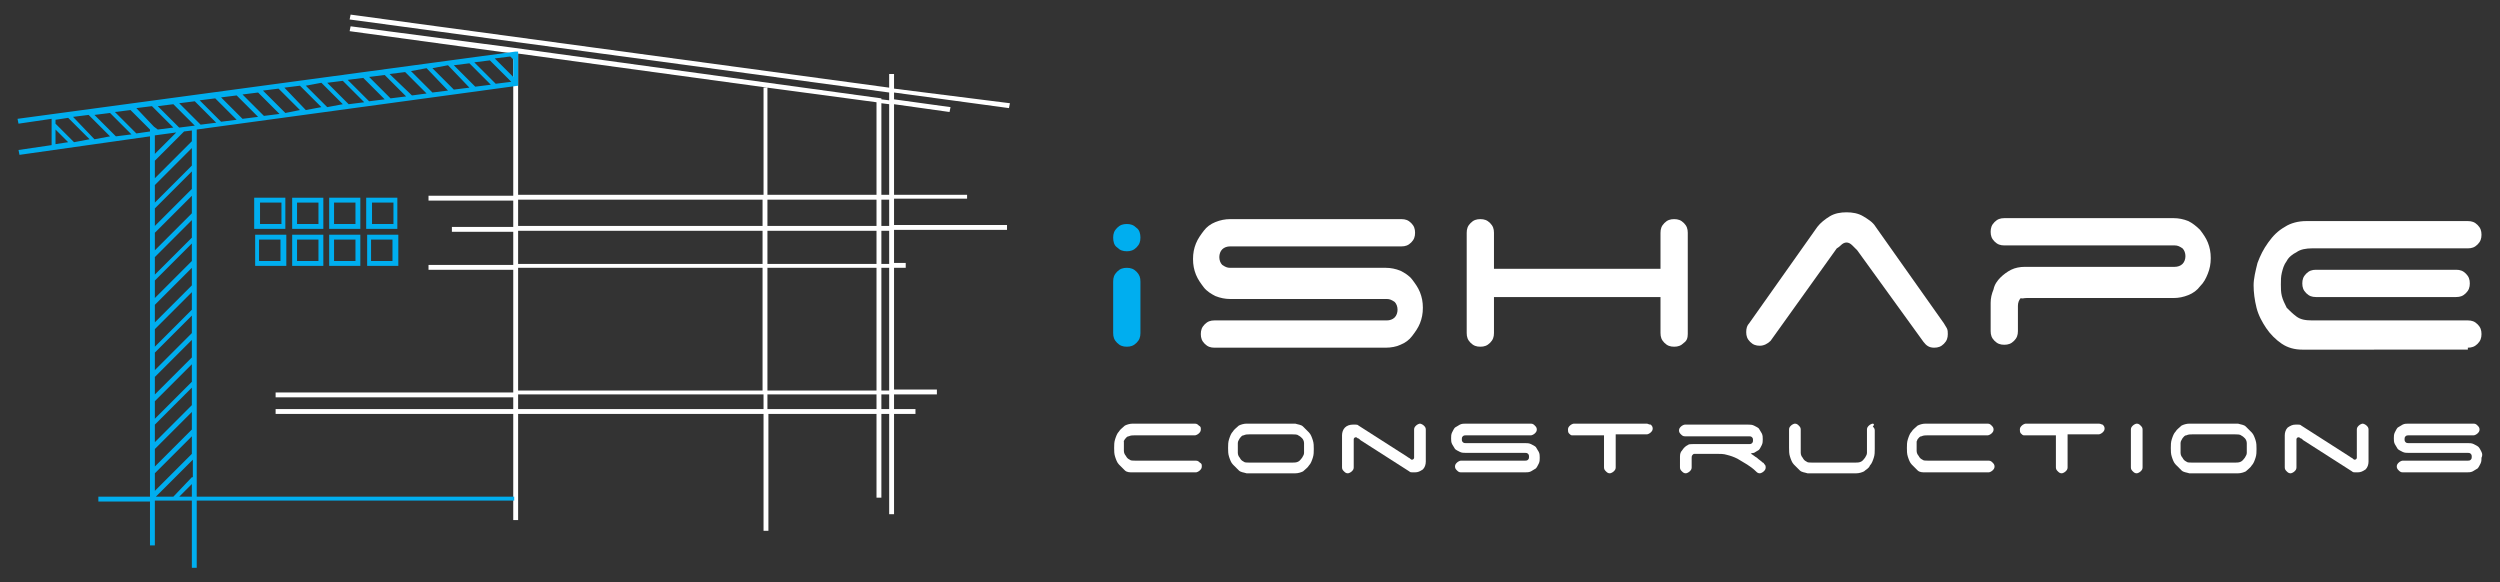 <?xml version="1.0" encoding="utf-8"?>
<!-- Generator: Adobe Illustrator 25.4.1, SVG Export Plug-In . SVG Version: 6.00 Build 0)  -->
<svg version="1.1" xmlns="http://www.w3.org/2000/svg" xmlns:xlink="http://www.w3.org/1999/xlink" x="0px" y="0px"
	 viewBox="0 0 256.7 59.8" style="enable-background:new 0 0 256.7 59.8;" xml:space="preserve">
<rect x="0" y="0" width="256.7" height="59.8" fill="#333333" stroke="none"/>
<style type="text/css">
	.st0{fill:#00AEEF;}
	.st1{fill:#fff;}
</style>
<g id="words">
	<g id="Layer_2">
		<g id="Layer_4">
			<g>
				<path class="st0" d="M116.7,27.9c-0.3-0.3-0.6-0.4-1-0.4c-0.4,0-0.7,0.1-1,0.4c-0.3,0.3-0.4,0.6-0.4,1v5.3c0,0.4,0.1,0.7,0.4,1
					c0.3,0.3,0.6,0.4,1,0.4c0.4,0,0.7-0.1,1-0.4c0.3-0.3,0.4-0.6,0.4-1v-5.3C117.1,28.5,117,28.2,116.7,27.9z"/>
				<path class="st0" d="M115.7,25.8c0.4,0,0.7-0.1,1-0.4c0.3-0.3,0.4-0.6,0.4-1c0-0.4-0.1-0.8-0.4-1c-0.3-0.3-0.6-0.4-1-0.4
					c-0.4,0-0.7,0.1-1,0.4c-0.3,0.3-0.4,0.6-0.4,1c0,0.4,0.1,0.8,0.4,1C115,25.7,115.3,25.8,115.7,25.8z"/>
			</g>
		</g>
		<g id="Layer_3">
			<g>
				<path class="st1" d="M143.8,35.4c0.5-0.2,0.9-0.5,1.2-0.9c0.3-0.4,0.6-0.8,0.8-1.3c0.2-0.5,0.3-1,0.3-1.6c0-0.6-0.1-1.1-0.3-1.6
					c-0.2-0.5-0.5-0.9-0.8-1.3c-0.3-0.4-0.8-0.7-1.2-0.9c-0.5-0.2-1-0.3-1.5-0.3h-16c-0.3,0-0.5-0.1-0.8-0.3
					c-0.2-0.2-0.3-0.5-0.3-0.8c0-0.3,0.1-0.6,0.3-0.8c0.2-0.2,0.5-0.3,0.8-0.3h17.6c0.4,0,0.7-0.1,1-0.4c0.3-0.3,0.4-0.6,0.4-1
					c0-0.4-0.1-0.7-0.4-1c-0.3-0.3-0.6-0.4-1-0.4h-17.6c-0.5,0-1,0.1-1.5,0.3c-0.5,0.2-0.9,0.5-1.2,0.9c-0.3,0.4-0.6,0.8-0.8,1.3
					c-0.2,0.5-0.3,1-0.3,1.6c0,0.6,0.1,1.1,0.3,1.6c0.2,0.5,0.5,0.9,0.8,1.3c0.3,0.4,0.8,0.7,1.2,0.9c0.5,0.2,1,0.3,1.5,0.3h16.1
					c0.3,0,0.5,0.1,0.8,0.3c0.2,0.2,0.3,0.5,0.3,0.8c0,0.3-0.1,0.6-0.3,0.8c-0.2,0.2-0.5,0.3-0.8,0.3h-17.7c-0.4,0-0.7,0.1-1,0.4
					c-0.3,0.3-0.4,0.6-0.4,1c0,0.4,0.1,0.7,0.4,1c0.3,0.3,0.6,0.4,1,0.4h17.6C142.8,35.7,143.4,35.6,143.8,35.4z"/>
				<path class="st1" d="M173.3,34.3V23.9c0-0.4-0.1-0.7-0.4-1c-0.3-0.3-0.6-0.4-1-0.4c-0.4,0-0.7,0.1-1,0.4c-0.3,0.3-0.4,0.6-0.4,1
					v3.7h-17.1v-3.7c0-0.4-0.1-0.7-0.4-1c-0.3-0.3-0.6-0.4-1-0.4c-0.4,0-0.7,0.1-1,0.4c-0.3,0.3-0.4,0.6-0.4,1v10.3
					c0,0.4,0.1,0.7,0.4,1c0.3,0.3,0.6,0.4,1,0.4c0.4,0,0.7-0.1,1-0.4c0.3-0.3,0.4-0.6,0.4-1v-3.7h17.1v3.7c0,0.4,0.1,0.7,0.4,1
					c0.3,0.3,0.6,0.4,1,0.4c0.4,0,0.7-0.1,1-0.4C173.2,35,173.3,34.7,173.3,34.3z"/>
				<path class="st1" d="M189,25.2c0.2-0.2,0.4-0.3,0.6-0.3c0.2,0,0.4,0.1,0.6,0.3c0.2,0.2,0.4,0.4,0.5,0.5l6.8,9.4
					c0.3,0.4,0.6,0.6,1.1,0.6c0.4,0,0.7-0.1,1-0.4c0.3-0.3,0.4-0.6,0.4-1c0-0.2,0-0.4-0.1-0.6c-0.1-0.2-0.2-0.3-0.3-0.5l-7-9.9
					c-0.3-0.5-0.8-0.8-1.3-1.1c-0.5-0.3-1.1-0.4-1.7-0.4c-0.6,0-1.2,0.1-1.7,0.4c-0.5,0.3-1,0.7-1.3,1.1l-7,9.9
					c-0.2,0.2-0.3,0.5-0.3,0.9c0,0.4,0.1,0.7,0.4,1c0.3,0.3,0.6,0.4,1,0.4c0.4,0,0.8-0.2,1.1-0.5l6.8-9.5
					C188.6,25.5,188.8,25.4,189,25.2z"/>
				<path class="st1" d="M208.1,30.6h15.1c0.5,0,1-0.1,1.5-0.3c0.5-0.2,0.9-0.5,1.2-0.9c0.4-0.4,0.6-0.8,0.8-1.3
					c0.2-0.5,0.3-1,0.3-1.6c0-0.6-0.1-1.1-0.3-1.6c-0.2-0.5-0.5-0.9-0.8-1.3c-0.4-0.4-0.8-0.7-1.2-0.9c-0.5-0.2-1-0.3-1.5-0.3h-17.4
					c-0.4,0-0.7,0.1-1,0.4c-0.3,0.3-0.4,0.6-0.4,1c0,0.4,0.1,0.7,0.4,1c0.3,0.3,0.6,0.4,1,0.4h17.5c0.3,0,0.5,0.1,0.8,0.3
					c0.2,0.2,0.3,0.5,0.3,0.8c0,0.3-0.1,0.6-0.3,0.8c-0.2,0.2-0.5,0.3-0.8,0.3h-15.4c-0.5,0-1,0.1-1.4,0.3c-0.4,0.2-0.8,0.5-1.1,0.8
					c-0.3,0.3-0.6,0.7-0.7,1.2c-0.2,0.5-0.3,0.9-0.3,1.4v2.9c0,0.4,0.1,0.7,0.4,1c0.3,0.3,0.6,0.4,1,0.4c0.4,0,0.7-0.1,1-0.4
					c0.3-0.3,0.4-0.6,0.4-1v-2.6c0-0.3,0.1-0.6,0.3-0.8C207.6,30.7,207.8,30.6,208.1,30.6z"/>
				<path class="st1" d="M252.2,27.7h-14.4c-0.4,0-0.7,0.1-1,0.4c-0.3,0.3-0.4,0.6-0.4,1c0,0.4,0.1,0.7,0.4,1c0.3,0.3,0.6,0.4,1,0.4
					h14.4c0.4,0,0.7-0.1,1-0.4c0.3-0.3,0.4-0.6,0.4-1c0-0.4-0.1-0.7-0.4-1C252.9,27.8,252.6,27.7,252.2,27.7z"/>
				<path class="st1" d="M253.4,35.7c0.4,0,0.7-0.1,1-0.4c0.3-0.3,0.4-0.6,0.4-1c0-0.4-0.1-0.7-0.4-1c-0.3-0.3-0.6-0.4-1-0.4h-16
					c-0.7,0-1.2-0.1-1.6-0.4c-0.4-0.3-0.7-0.6-1-0.9c-0.2-0.4-0.4-0.8-0.5-1.2c-0.1-0.4-0.1-0.8-0.1-1.2c0-0.4,0-0.8,0.1-1.2
					c0.1-0.4,0.2-0.8,0.5-1.2c0.2-0.4,0.6-0.7,1-0.9c0.4-0.3,1-0.4,1.6-0.4h16c0.4,0,0.7-0.1,1-0.4c0.3-0.3,0.4-0.6,0.4-1
					c0-0.4-0.1-0.7-0.4-1c-0.3-0.3-0.6-0.4-1-0.4h-16.6c-0.8,0-1.6,0.2-2.2,0.6c-0.7,0.4-1.2,0.9-1.7,1.6s-0.8,1.3-1.1,2.1
					c-0.2,0.8-0.4,1.6-0.4,2.3c0,0.7,0.1,1.5,0.3,2.3c0.2,0.8,0.6,1.5,1,2.1c0.4,0.6,1,1.2,1.6,1.6c0.6,0.4,1.3,0.6,2.1,0.6H253.4z"
					/>
				<path class="st1" d="M115.5,45.1c0.1-0.1,0.2-0.3,0.4-0.3c0.2-0.1,0.4-0.1,0.6-0.1h6.2c0.1,0,0.3-0.1,0.4-0.2
					c0.1-0.1,0.2-0.2,0.2-0.4c0-0.2,0-0.3-0.2-0.4c-0.1-0.1-0.2-0.2-0.4-0.2h-6.4c-0.3,0-0.6,0.1-0.8,0.2c-0.2,0.2-0.5,0.4-0.6,0.6
					c-0.2,0.2-0.3,0.5-0.4,0.8c-0.1,0.3-0.1,0.6-0.1,0.9c0,0.3,0,0.6,0.1,0.9c0.1,0.3,0.2,0.6,0.4,0.8c0.2,0.2,0.4,0.4,0.6,0.6
					c0.2,0.2,0.5,0.2,0.8,0.2h6.5c0.1,0,0.3-0.1,0.4-0.2c0.1-0.1,0.2-0.2,0.2-0.4s0-0.3-0.2-0.4c-0.1-0.1-0.2-0.2-0.4-0.2h-6.2
					c-0.3,0-0.5,0-0.6-0.1c-0.2-0.1-0.3-0.2-0.4-0.4c-0.1-0.1-0.2-0.3-0.2-0.5c0-0.2,0-0.3,0-0.5s0-0.3,0-0.5
					C115.3,45.4,115.4,45.3,115.5,45.1z"/>
				<path class="st1" d="M134.4,44.4c-0.2-0.2-0.4-0.4-0.6-0.6c-0.2-0.2-0.5-0.2-0.8-0.3h-5c-0.3,0-0.6,0.1-0.8,0.2
					c-0.2,0.2-0.5,0.4-0.6,0.6c-0.2,0.2-0.3,0.5-0.4,0.8c-0.1,0.3-0.1,0.6-0.1,0.9c0,0.3,0,0.6,0.1,0.9c0.1,0.3,0.2,0.6,0.4,0.8
					c0.2,0.2,0.4,0.4,0.6,0.6c0.2,0.2,0.5,0.2,0.8,0.3h5c0.3,0,0.6-0.1,0.8-0.2c0.2-0.2,0.5-0.4,0.6-0.6c0.2-0.2,0.3-0.5,0.4-0.8
					c0.1-0.3,0.1-0.6,0.1-0.9c0-0.3,0-0.6-0.1-0.9C134.7,44.9,134.6,44.6,134.4,44.4z M133.9,46.5c0,0.2-0.1,0.3-0.2,0.5
					c-0.1,0.1-0.2,0.3-0.4,0.4c-0.2,0.1-0.4,0.1-0.6,0.1h-4.4c-0.3,0-0.5,0-0.6-0.1c-0.2-0.1-0.3-0.2-0.4-0.4
					c-0.1-0.1-0.2-0.3-0.2-0.5c0-0.2,0-0.3,0-0.5s0-0.3,0-0.5c0-0.2,0.1-0.3,0.2-0.5c0.1-0.1,0.2-0.3,0.4-0.3
					c0.2-0.1,0.4-0.1,0.6-0.1h4.4c0.2,0,0.5,0,0.6,0.1c0.2,0.1,0.3,0.2,0.4,0.3c0.1,0.1,0.2,0.3,0.2,0.5s0,0.3,0,0.5
					S133.9,46.3,133.9,46.5z"/>
				<path class="st1" d="M145.8,43.5c-0.1,0-0.3,0.1-0.4,0.2c-0.1,0.1-0.2,0.2-0.2,0.4v2.3c0,0.3,0,0.5,0,0.6c0,0.1-0.1,0.2-0.2,0.2
					c-0.1,0-0.1,0-0.2-0.1c-0.1-0.1-0.2-0.1-0.3-0.2l-5-3.2c-0.1-0.1-0.2-0.1-0.3-0.1c-0.1,0-0.2,0-0.3,0c-0.3,0-0.6,0.1-0.8,0.3
					c-0.2,0.2-0.3,0.5-0.3,0.8V48c0,0.2,0.1,0.3,0.2,0.4c0.1,0.1,0.2,0.2,0.4,0.2c0.1,0,0.3-0.1,0.4-0.2c0.1-0.1,0.2-0.2,0.2-0.4
					v-2.3c0-0.3,0-0.5,0-0.6c0-0.1,0.1-0.2,0.2-0.2c0.1,0,0.1,0,0.2,0.1c0.1,0,0.2,0.1,0.3,0.2l5,3.2c0.1,0.1,0.2,0.1,0.3,0.1
					c0.1,0,0.2,0,0.3,0c0.3,0,0.5-0.1,0.8-0.3c0.2-0.2,0.3-0.5,0.3-0.8v-3.3c0-0.2-0.1-0.3-0.2-0.4
					C146.1,43.6,145.9,43.5,145.8,43.5z"/>
				<path class="st1" d="M157.7,45.9c-0.1-0.1-0.3-0.2-0.5-0.3c-0.2-0.1-0.4-0.1-0.6-0.1h-6.1c-0.1,0-0.2,0-0.3-0.1
					c-0.1-0.1-0.1-0.2-0.1-0.3c0-0.1,0-0.2,0.1-0.3c0.1-0.1,0.2-0.1,0.3-0.1h6.7c0.1,0,0.3-0.1,0.4-0.2c0.1-0.1,0.2-0.2,0.2-0.4
					c0-0.2-0.1-0.3-0.2-0.4c-0.1-0.1-0.2-0.2-0.4-0.2h-6.7c-0.2,0-0.4,0-0.6,0.1c-0.2,0.1-0.3,0.2-0.5,0.3c-0.1,0.1-0.2,0.3-0.3,0.5
					c-0.1,0.2-0.1,0.4-0.1,0.6c0,0.2,0,0.4,0.1,0.6c0.1,0.2,0.2,0.3,0.3,0.5c0.1,0.1,0.3,0.2,0.5,0.3c0.2,0.1,0.4,0.1,0.6,0.1h6.1
					c0.1,0,0.2,0,0.3,0.1c0.1,0.1,0.1,0.2,0.1,0.3c0,0.1,0,0.2-0.1,0.3c-0.1,0.1-0.2,0.1-0.3,0.1H150c-0.1,0-0.3,0.1-0.4,0.2
					c-0.1,0.1-0.2,0.2-0.2,0.4c0,0.2,0.1,0.3,0.2,0.4c0.1,0.1,0.2,0.2,0.4,0.2h6.6c0.2,0,0.4,0,0.6-0.1c0.2-0.1,0.3-0.2,0.5-0.3
					c0.1-0.1,0.2-0.3,0.3-0.5c0.1-0.2,0.1-0.4,0.1-0.6c0-0.2,0-0.4-0.1-0.6C157.9,46.2,157.8,46.1,157.7,45.9z"/>
				<path class="st1" d="M169.1,43.5h-7.5c-0.1,0-0.3,0.1-0.4,0.2c-0.1,0.1-0.2,0.2-0.2,0.4c0,0.1,0,0.3,0.1,0.4
					c0.1,0.1,0.2,0.2,0.3,0.2h3.3V48c0,0.2,0.1,0.3,0.2,0.4c0.1,0.1,0.2,0.2,0.4,0.2c0.1,0,0.3-0.1,0.4-0.2c0.1-0.1,0.2-0.2,0.2-0.4
					v-3.4h3.2c0.1,0,0.3-0.1,0.4-0.2c0.1-0.1,0.2-0.2,0.2-0.4c0-0.2-0.1-0.3-0.2-0.4C169.3,43.6,169.2,43.5,169.1,43.5z"/>
				<path class="st1" d="M180.1,46.5c0.2-0.1,0.3-0.2,0.5-0.3c0.1-0.1,0.2-0.3,0.3-0.5c0.1-0.2,0.1-0.4,0.1-0.6c0-0.2,0-0.4-0.1-0.6
					c-0.1-0.2-0.2-0.3-0.3-0.5c-0.1-0.1-0.3-0.2-0.5-0.3c-0.2-0.1-0.4-0.1-0.6-0.1H173c-0.1,0-0.3,0.1-0.4,0.2
					c-0.1,0.1-0.2,0.2-0.2,0.4c0,0.2,0.1,0.3,0.2,0.4c0.1,0.1,0.2,0.2,0.4,0.2h6.6c0.1,0,0.2,0,0.3,0.1c0.1,0.1,0.1,0.2,0.1,0.3
					c0,0.1,0,0.2-0.1,0.3c-0.1,0.1-0.2,0.1-0.3,0.1h-5.8c-0.2,0-0.4,0-0.5,0.1c-0.2,0.1-0.3,0.2-0.4,0.3c-0.1,0.1-0.2,0.3-0.3,0.4
					c-0.1,0.2-0.1,0.4-0.1,0.5V48c0,0.2,0.1,0.3,0.2,0.4c0.1,0.1,0.2,0.2,0.4,0.2c0.1,0,0.3-0.1,0.4-0.2c0.1-0.1,0.2-0.2,0.2-0.4v-1
					c0-0.1,0-0.2,0.1-0.3c0.1-0.1,0.1-0.1,0.2-0.1h2.2c0.4,0,0.8,0,1.1,0.1c0.4,0.1,0.7,0.2,1.1,0.4c0.3,0.2,0.7,0.4,1,0.6
					c0.3,0.2,0.6,0.4,0.9,0.7c0.1,0.1,0.2,0.2,0.4,0.2c0.1,0,0.3-0.1,0.4-0.2c0.1-0.1,0.2-0.2,0.2-0.4c0-0.1,0-0.2-0.1-0.3
					c-0.1-0.1-0.1-0.2-0.2-0.2c-0.2-0.2-0.4-0.3-0.6-0.5c-0.2-0.1-0.4-0.3-0.6-0.4h0C179.7,46.6,179.9,46.5,180.1,46.5z"/>
				<path class="st1" d="M192.3,43.5c-0.1,0-0.3,0.1-0.4,0.2s-0.2,0.2-0.2,0.4V46c0,0.1,0,0.3,0,0.5c0,0.2-0.1,0.3-0.2,0.5
					c-0.1,0.1-0.2,0.3-0.4,0.4c-0.2,0.1-0.4,0.1-0.6,0.1h-4.4c-0.3,0-0.5,0-0.6-0.1c-0.2-0.1-0.3-0.2-0.4-0.4
					c-0.1-0.1-0.2-0.3-0.2-0.5c0-0.2,0-0.3,0-0.5v-1.9c0-0.2-0.1-0.3-0.2-0.4c-0.1-0.1-0.2-0.2-0.4-0.2c-0.1,0-0.3,0.1-0.4,0.2
					c-0.1,0.1-0.2,0.2-0.2,0.4V46c0,0.3,0,0.6,0.1,0.9c0.1,0.3,0.2,0.6,0.4,0.8c0.2,0.2,0.4,0.4,0.6,0.6c0.2,0.2,0.5,0.2,0.8,0.3h5
					c0.3,0,0.6-0.1,0.8-0.2c0.2-0.2,0.5-0.3,0.6-0.6c0.2-0.2,0.3-0.5,0.4-0.8c0.1-0.3,0.1-0.6,0.1-0.9v-1.9c0-0.2-0.1-0.3-0.2-0.4
					C192.5,43.6,192.4,43.5,192.3,43.5z"/>
				<path class="st1" d="M196.9,45.1c0.1-0.1,0.2-0.3,0.4-0.3c0.2-0.1,0.4-0.1,0.6-0.1h6.2c0.1,0,0.3-0.1,0.4-0.2
					c0.1-0.1,0.2-0.2,0.2-0.4c0-0.2-0.1-0.3-0.2-0.4c-0.1-0.1-0.2-0.2-0.4-0.2h-6.4c-0.3,0-0.6,0.1-0.8,0.2
					c-0.2,0.2-0.5,0.4-0.6,0.6c-0.2,0.2-0.3,0.5-0.4,0.8c-0.1,0.3-0.1,0.6-0.1,0.9c0,0.3,0,0.6,0.1,0.9c0.1,0.3,0.2,0.6,0.4,0.8
					c0.2,0.2,0.4,0.4,0.6,0.6c0.2,0.2,0.5,0.2,0.8,0.2h6.5c0.1,0,0.3-0.1,0.4-0.2c0.1-0.1,0.2-0.2,0.2-0.4s-0.1-0.3-0.2-0.4
					c-0.1-0.1-0.2-0.2-0.4-0.2h-6.2c-0.3,0-0.5,0-0.6-0.1c-0.2-0.1-0.3-0.2-0.4-0.4c-0.1-0.1-0.2-0.3-0.2-0.5c0-0.2,0-0.3,0-0.5
					s0-0.3,0-0.5C196.8,45.4,196.8,45.3,196.9,45.1z"/>
				<path class="st1" d="M215.5,43.5H208c-0.1,0-0.3,0.1-0.4,0.2c-0.1,0.1-0.2,0.2-0.2,0.4c0,0.1,0,0.3,0.1,0.4
					c0.1,0.1,0.2,0.2,0.3,0.2h3.3V48c0,0.2,0.1,0.3,0.2,0.4c0.1,0.1,0.2,0.2,0.4,0.2c0.1,0,0.3-0.1,0.4-0.2c0.1-0.1,0.2-0.2,0.2-0.4
					v-3.4h3.2c0.1,0,0.3-0.1,0.4-0.2c0.1-0.1,0.2-0.2,0.2-0.4c0-0.2-0.1-0.3-0.2-0.4C215.8,43.6,215.7,43.5,215.5,43.5z"/>
				<path class="st1" d="M219.4,43.5c-0.1,0-0.3,0.1-0.4,0.2c-0.1,0.1-0.2,0.2-0.2,0.4V48c0,0.2,0.1,0.3,0.2,0.4
					c0.1,0.1,0.2,0.2,0.4,0.2c0.1,0,0.3-0.1,0.4-0.2c0.1-0.1,0.2-0.2,0.2-0.4v-3.9c0-0.2-0.1-0.3-0.2-0.4
					C219.7,43.6,219.6,43.5,219.4,43.5z"/>
				<path class="st1" d="M231.2,44.4c-0.2-0.2-0.4-0.4-0.6-0.6c-0.2-0.2-0.5-0.2-0.8-0.3h-5c-0.3,0-0.6,0.1-0.8,0.2
					c-0.2,0.2-0.5,0.4-0.6,0.6c-0.2,0.2-0.3,0.5-0.4,0.8c-0.1,0.3-0.1,0.6-0.1,0.9c0,0.3,0,0.6,0.1,0.9c0.1,0.3,0.2,0.6,0.4,0.8
					c0.2,0.2,0.4,0.4,0.6,0.6c0.2,0.2,0.5,0.2,0.8,0.3h5c0.3,0,0.6-0.1,0.8-0.2c0.2-0.2,0.5-0.4,0.6-0.6c0.2-0.2,0.3-0.5,0.4-0.8
					c0.1-0.3,0.1-0.6,0.1-0.9c0-0.3,0-0.6-0.1-0.9C231.5,44.9,231.4,44.6,231.2,44.4z M230.7,46.5c0,0.2-0.1,0.3-0.2,0.5
					c-0.1,0.1-0.2,0.3-0.4,0.4c-0.2,0.1-0.4,0.1-0.6,0.1h-4.4c-0.3,0-0.5,0-0.6-0.1c-0.2-0.1-0.3-0.2-0.4-0.4
					c-0.1-0.1-0.2-0.3-0.2-0.5c0-0.2,0-0.3,0-0.5s0-0.3,0-0.5c0-0.2,0.1-0.3,0.2-0.5c0.1-0.1,0.2-0.3,0.4-0.3
					c0.2-0.1,0.4-0.1,0.6-0.1h4.4c0.2,0,0.5,0,0.6,0.1c0.2,0.1,0.3,0.2,0.4,0.3c0.1,0.1,0.2,0.3,0.2,0.5c0,0.2,0,0.3,0,0.5
					S230.7,46.3,230.7,46.5z"/>
				<path class="st1" d="M242.6,43.5c-0.1,0-0.3,0.1-0.4,0.2c-0.1,0.1-0.2,0.2-0.2,0.4v2.3c0,0.3,0,0.5,0,0.6c0,0.1-0.1,0.2-0.2,0.2
					c-0.1,0-0.1,0-0.2-0.1c-0.1-0.1-0.2-0.1-0.3-0.2l-5-3.2c-0.1-0.1-0.2-0.1-0.3-0.1c-0.1,0-0.2,0-0.3,0c-0.3,0-0.5,0.1-0.8,0.3
					c-0.2,0.2-0.3,0.5-0.3,0.8V48c0,0.2,0.1,0.3,0.2,0.4c0.1,0.1,0.2,0.2,0.4,0.2c0.1,0,0.3-0.1,0.4-0.2c0.1-0.1,0.2-0.2,0.2-0.4
					v-2.3c0-0.3,0-0.5,0-0.6c0-0.1,0.1-0.2,0.2-0.2c0.1,0,0.1,0,0.2,0.1c0.1,0,0.2,0.1,0.3,0.2l5,3.2c0.1,0.1,0.2,0.1,0.3,0.1
					c0.1,0,0.2,0,0.3,0c0.3,0,0.5-0.1,0.8-0.3c0.2-0.2,0.3-0.5,0.3-0.8v-3.3c0-0.2-0.1-0.3-0.2-0.4
					C242.9,43.6,242.7,43.5,242.6,43.5z"/>
				<path class="st1" d="M254.8,46.4c-0.1-0.2-0.2-0.4-0.3-0.5c-0.1-0.1-0.3-0.2-0.5-0.3c-0.2-0.1-0.4-0.1-0.6-0.1h-6.1
					c-0.1,0-0.2,0-0.3-0.1c-0.1-0.1-0.1-0.2-0.1-0.3c0-0.1,0-0.2,0.1-0.3c0.1-0.1,0.2-0.1,0.3-0.1h6.7c0.1,0,0.3-0.1,0.4-0.2
					c0.1-0.1,0.2-0.2,0.2-0.4c0-0.2-0.1-0.3-0.2-0.4c-0.1-0.1-0.2-0.2-0.4-0.2h-6.7c-0.2,0-0.4,0-0.6,0.1c-0.2,0.1-0.3,0.2-0.5,0.3
					c-0.1,0.1-0.2,0.3-0.3,0.5c-0.1,0.2-0.1,0.4-0.1,0.6c0,0.2,0,0.4,0.1,0.6c0.1,0.2,0.2,0.3,0.3,0.5c0.1,0.1,0.3,0.2,0.5,0.3
					c0.2,0.1,0.4,0.1,0.6,0.1h6.1c0.1,0,0.2,0,0.3,0.1c0.1,0.1,0.1,0.2,0.1,0.3c0,0.1,0,0.2-0.1,0.3c-0.1,0.1-0.2,0.1-0.3,0.1h-6.7
					c-0.1,0-0.3,0.1-0.4,0.2c-0.1,0.1-0.2,0.2-0.2,0.4c0,0.2,0.1,0.3,0.2,0.4c0.1,0.1,0.2,0.2,0.4,0.2h6.6c0.2,0,0.4,0,0.6-0.1
					c0.2-0.1,0.3-0.2,0.5-0.3c0.1-0.1,0.2-0.3,0.3-0.5c0.1-0.2,0.1-0.4,0.1-0.6C254.9,46.8,254.9,46.6,254.8,46.4z"/>
			</g>
		</g>
	</g>
</g>
<g id="building">
	<g>
		<path class="st1" d="M103.6,11.1l0.1-0.5L91.8,9.1V7.6h-0.5V9L36,1.5L35.9,2l55.4,7.5v0.8l-0.8-0.1v-0.1L52.7,4.9L36,2.7l-0.1,0.5
			l16.8,2.3l0,14.6h-8.7v0.5h8.7v2.7h-6.3v0.5h6.3v3.4h-8.7v0.5h8.7v12.6H28.3v0.5h24.4V42H28.3v0.5h24.4l0,10.9h0.5l0-10.9h25.2v12
			h0.5v-12H90v8.6h0.5v-8.6h0.8v10.3h0.5V42.5H94V42h-2.2v-1.5h4.4v-0.5h-4.4V27.5H93v-0.5h-1.2v-3.4h11.6v-0.5H91.8v-2.7h7.5V20
			h-7.5v-9.3l5.7,0.8l0.1-0.5l-5.8-0.8V9.5L103.6,11.1z M78.4,42H53.2v-1.5h25.2V42z M78.4,40.1H53.2l0-12.6h25.1V40.1z M78.4,27.1
			H53.2l0-3.4h25.1V27.1z M78.4,23.2H53.2l0-2.7h25.1V23.2z M78.4,9v11H53.2l0-14.5L78.8,9H78.4z M90,42H78.8v-1.5H90V42z M90,40.1
			H78.8V27.5H90V40.1z M90,27.1H78.8v-3.4H90V27.1z M90,23.2H78.8v-2.7H90V23.2z M90,20H78.8V9L90,10.5V20z M91.3,42h-0.8v-1.5h0.8
			V42z M91.3,40.1h-0.8V27.5h0.8V40.1z M91.3,27.1h-0.8v-3.4h0.8V27.1z M91.3,23.2h-0.8v-2.7h0.8V23.2z M91.3,20h-0.8v-9.4l0.8,0.1
			V20z"/>
		<g>
			<path class="st0" d="M33.2,20.3H30v3.2h3.2V20.3z M32.7,23h-2.2v-2.2h2.2V23z"/>
			<path class="st0" d="M29.3,20.3h-3.2v3.2h3.2V20.3z M28.9,23h-2.2v-2.2h2.2V23z"/>
			<path class="st0" d="M26.2,27.3h3.2v-3.2h-3.2V27.3z M26.6,24.6h2.2v2.2h-2.2V24.6z"/>
			<path class="st0" d="M30,27.3h3.2v-3.2H30V27.3z M30.5,24.6h2.2v2.2h-2.2V24.6z"/>
			<path class="st0" d="M40.8,20.3h-3.2v3.2h3.2V20.3z M40.4,23h-2.2v-2.2h2.2V23z"/>
			<path class="st0" d="M37,20.3h-3.2v3.2H37V20.3z M36.5,23h-2.2v-2.2h2.2V23z"/>
			<path class="st0" d="M33.8,27.3H37v-3.2h-3.2V27.3z M34.3,24.6h2.2v2.2h-2.2V24.6z"/>
			<path class="st0" d="M37.7,27.3h3.2v-3.2h-3.2V27.3z M38.1,24.6h2.2v2.2h-2.2V24.6z"/>
			<path class="st0" d="M52.9,5.3L1.8,12.2l0.1,0.5l3.4-0.5v2.7l-3.4,0.5l0.1,0.5L15.4,14v37h-5.3v0.5h5.3V56h0.5v-4.6h3.8v6.9h0.5
				v-6.9h32.6V51H20.2V13.3l33-4.5V8.7V5.3L52.9,5.3z M5.7,14.8v-1.5L7,14.6L5.7,14.8z M7.6,14.6l-1.9-1.9v-0.4l1.3-0.2l2.2,2.2
				L7.6,14.6z M9.7,14.3L7.5,12l1.6-0.2l2.2,2.2L9.7,14.3z M11.9,14l-2.2-2.2l1.6-0.2l2.2,2.2L11.9,14z M15.4,13.5l-1.4,0.2
				l-2.2-2.2l1.6-0.2l2,2V13.5z M15.8,13L14,11.1l1.6-0.2l2.2,2.2l-1.6,0.2L15.8,13L15.8,13L15.8,13z M18.1,13.6l-2.2,2.2v-1.9
				L18.1,13.6z M19.7,51h-1.3l1.3-1.3V51z M19.7,49L17.8,51h-1.8l3.8-3.8V49z M19.7,46.6l-3.8,3.8v-1.8l3.8-3.8V46.6z M19.7,44.1
				l-3.8,3.8v-1.8l3.8-3.8V44.1z M19.7,41.6l-3.8,3.8v-1.8l3.8-3.8V41.6z M19.7,39.2L15.9,43v-1.8l3.8-3.8V39.2z M19.7,36.7
				l-3.8,3.8v-1.8l3.8-3.8V36.7z M19.7,34.2L15.9,38v-1.8l3.8-3.8V34.2z M19.7,31.8l-3.8,3.8v-1.8l3.8-3.8V31.8z M19.7,29.3
				l-3.8,3.8v-1.8l3.8-3.8V29.3z M19.7,26.8l-3.8,3.8v-1.8l3.8-3.8V26.8z M19.7,24.4l-3.8,3.8v-1.8l3.8-3.8V24.4z M19.7,21.9
				l-3.8,3.8v-1.8l3.8-3.8V21.9z M19.7,19.4l-3.8,3.8v-1.8l3.8-3.8V19.4z M19.7,17l-3.8,3.8V19l3.8-3.8V17z M19.7,14.5l-3.8,3.8
				v-1.8l3-3l0.8-0.1V14.5z M18.4,13.1l-2.2-2.2l1.6-0.2l2.2,2.2L18.4,13.1z M20.6,12.8l-2.2-2.2l1.6-0.2l2.2,2.2L20.6,12.8z
				 M22.7,12.5l-2.2-2.2l1.6-0.2l2.2,2.2L22.7,12.5z M24.9,12.2l-2.2-2.2l1.6-0.2l2.2,2.2L24.9,12.2z M27.1,11.9l-2.2-2.2l1.6-0.2
				l2.2,2.2L27.1,11.9z M29.3,11.6L27,9.3l1.6-0.2l2.2,2.2L29.3,11.6z M31.4,11.3L29.2,9l1.6-0.2L33,11L31.4,11.3z M33.6,11
				l-2.2-2.2L33,8.5l2.2,2.2L33.6,11z M35.8,10.7l-2.2-2.2l1.6-0.2l2.2,2.2L35.8,10.7z M37.9,10.4l-2.2-2.2l1.6-0.2l2.2,2.2
				L37.9,10.4z M40.1,10.1l-2.2-2.2l1.6-0.2l2.2,2.2L40.1,10.1z M42.3,9.8L40,7.6l1.6-0.2l2.2,2.2L42.3,9.8z M44.4,9.5l-2.2-2.2
				L43.8,7L46,9.3L44.4,9.5z M46.6,9.2L44.4,7L46,6.7L48.2,9L46.6,9.2z M48.8,8.9l-2.2-2.2l1.6-0.2l2.2,2.2L48.8,8.9z M50.9,8.6
				l-2.2-2.2l1.6-0.2l2.2,2.2L50.9,8.6z M52.7,7.9l-1.9-1.9l1.6-0.2l0.3,0.3V7.9z"/>
		</g>
	</g>
</g>
</svg>
